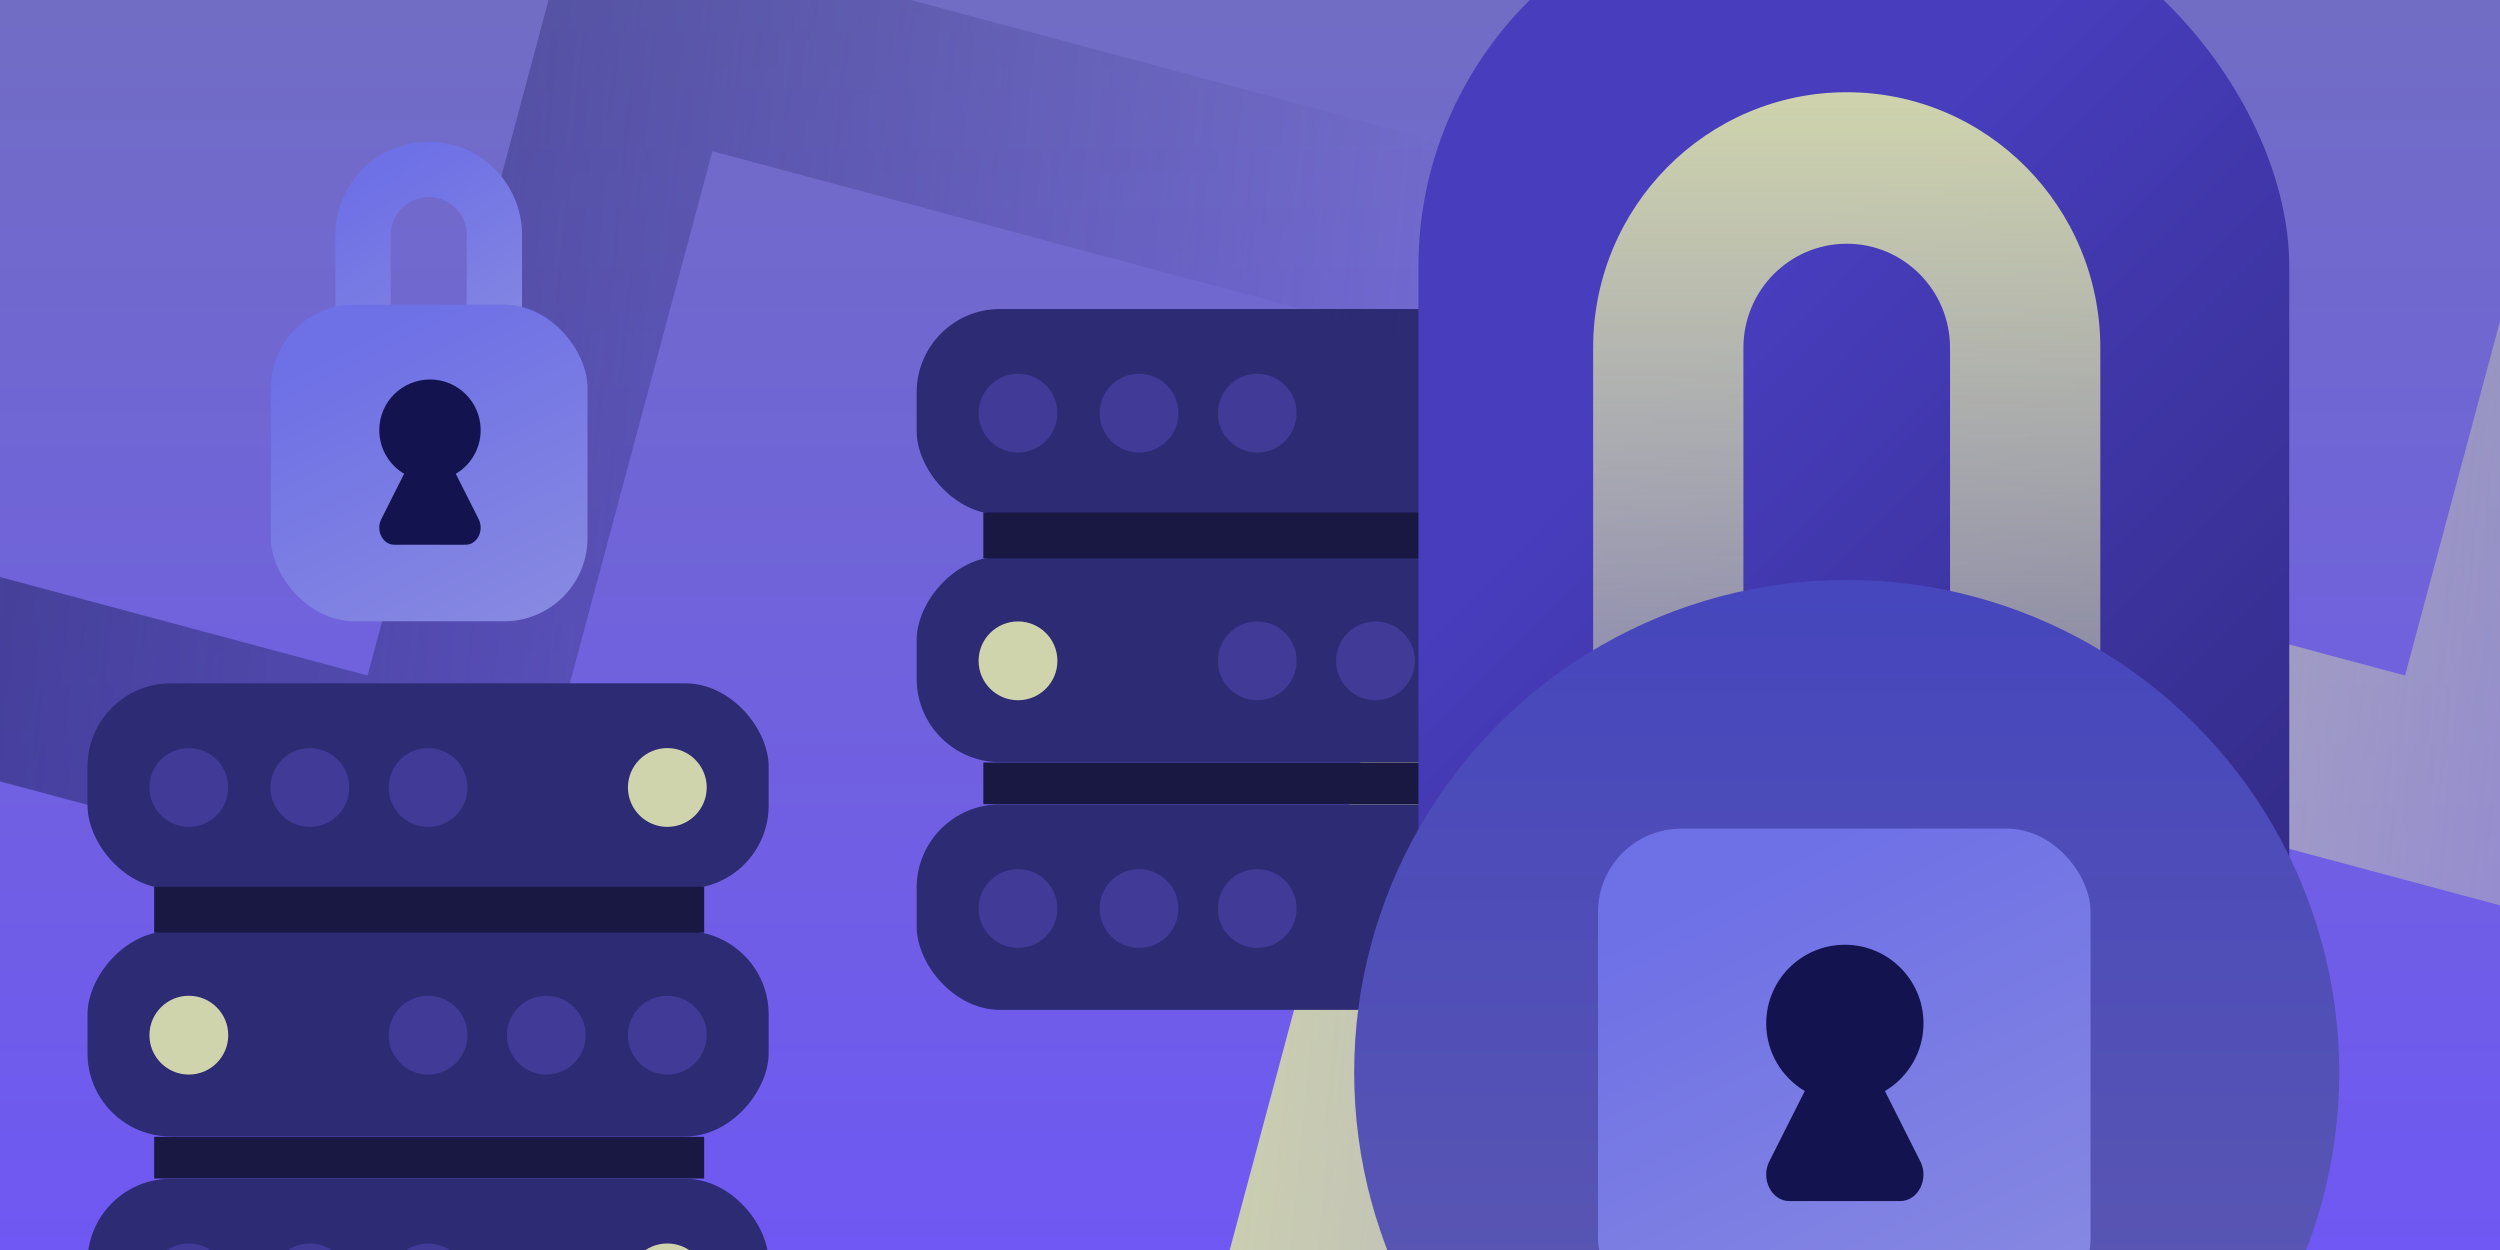 <svg width="600" height="300" viewBox="0 0 600 300" fill="none" xmlns="http://www.w3.org/2000/svg">
<g clip-path="url(#clip0_32265_597)">
<rect width="600" height="300" fill="url(#paint0_linear_32265_597)"/>
<path d="M577.218 162.127L626.478 -21.737L915.591 55.74L903.329 101.506L659.98 36.291L610.72 220.155L381.997 158.861L320.938 386.77L275.174 374.506L348.495 100.833L577.218 162.127Z" fill="url(#paint1_linear_32265_597)"/>
<rect x="220" y="193.054" width="163.478" height="49.314" rx="20" fill="#2C2B73"/>
<circle cx="244.319" cy="218.049" r="9.457" fill="#413A97"/>
<circle cx="273.367" cy="218.049" r="9.457" fill="#413A97"/>
<circle cx="301.739" cy="218.049" r="9.457" fill="#413A97"/>
<circle cx="359.159" cy="218.049" r="9.457" fill="#CFD4AD"/>
<rect width="163.478" height="49.314" rx="20" transform="matrix(-1 0 0 1 383.478 133.607)" fill="#2C2B73"/>
<circle cx="9.457" cy="9.457" r="9.457" transform="matrix(-1 0 0 1 368.616 149.145)" fill="#413A97"/>
<circle cx="9.457" cy="9.457" r="9.457" transform="matrix(-1 0 0 1 339.569 149.145)" fill="#413A97"/>
<circle cx="9.457" cy="9.457" r="9.457" transform="matrix(-1 0 0 1 311.196 149.145)" fill="#413A97"/>
<circle cx="9.457" cy="9.457" r="9.457" transform="matrix(-1 0 0 1 253.777 149.145)" fill="#CFD4AD"/>
<rect x="220" y="74.161" width="163.478" height="49.314" rx="20" fill="#2C2B73"/>
<circle cx="244.319" cy="99.156" r="9.457" fill="#413A97"/>
<circle cx="273.367" cy="99.156" r="9.457" fill="#413A97"/>
<circle cx="301.739" cy="99.156" r="9.457" fill="#413A97"/>
<circle cx="359.159" cy="99.156" r="9.457" fill="#CFD4AD"/>
<rect x="236" y="123" width="132" height="11" fill="#181843"/>
<rect x="236" y="183" width="132" height="10" fill="#181843"/>
<path d="M88.218 162.127L137.478 -21.737L426.591 55.74L414.329 101.506L170.98 36.291L121.72 220.155L-107.003 158.861L-168.062 386.77L-213.826 374.506L-140.505 100.833L88.218 162.127Z" fill="url(#paint2_linear_32265_597)"/>
<rect x="340.425" y="-26" width="209" height="358" rx="90" fill="url(#paint3_linear_32265_597)"/>
<path d="M468.008 270.948V83.487C468.008 69.683 456.907 58.493 443.213 58.493C429.518 58.493 418.417 69.683 418.417 83.487V270.948C418.417 284.752 429.518 295.943 443.213 295.943V332.299C409.862 332.299 382.777 305.259 382.356 271.741L382.351 270.948V83.487C382.351 49.604 409.599 22.137 443.213 22.137C476.826 22.137 504.075 49.604 504.075 83.487V270.948C504.075 304.831 476.826 332.299 443.213 332.299V295.943C456.907 295.943 468.008 284.752 468.008 270.948Z" fill="url(#paint4_linear_32265_597)"/>
<circle cx="443.213" cy="257.392" r="118.213" fill="url(#paint5_linear_32265_597)"/>
<rect x="383.521" y="198.871" width="118.213" height="118.213" rx="20" fill="url(#paint6_linear_32265_597)"/>
<path d="M442.765 226.742C453.188 226.742 461.637 235.192 461.637 245.614C461.637 252.526 457.921 258.568 452.378 261.855L460.88 278.729C463.012 282.961 460.347 288.251 456.083 288.251H429.434C425.17 288.251 422.505 282.961 424.637 278.729L433.141 261.85C427.604 258.561 423.893 252.521 423.893 245.614C423.893 235.191 432.342 226.742 442.765 226.742Z" fill="#12134F"/>
<path d="M102.894 34C115.265 34 125.294 44.042 125.294 56.431V83.363C125.294 87.028 122.322 90 118.657 90V90C114.991 90 112.02 87.028 112.02 83.363V56.431C112.019 51.384 107.934 47.292 102.894 47.292C97.853 47.292 93.768 51.384 93.768 56.431V83.363C93.768 87.028 90.796 90 87.13 90V90C83.465 90 80.493 87.028 80.493 83.363V56.431C80.493 44.042 90.522 34 102.894 34Z" fill="url(#paint7_linear_32265_597)"/>
<rect x="65" y="73.106" width="76" height="76" rx="20" fill="url(#paint8_linear_32265_597)"/>
<path d="M103.195 91.075C109.915 91.075 115.362 96.523 115.362 103.242C115.362 107.698 112.965 111.592 109.391 113.712L114.874 124.593C116.248 127.321 114.53 130.73 111.781 130.73H94.6C91.851 130.73 90.133 127.321 91.507 124.593L96.991 113.709C93.421 111.589 91.028 107.695 91.028 103.242C91.028 96.523 96.475 91.075 103.195 91.075Z" fill="#12134F"/>
<rect x="21" y="282.894" width="163.478" height="49.314" rx="20" fill="#2C2B73"/>
<circle cx="45.319" cy="307.888" r="9.457" fill="#413A97"/>
<circle cx="74.367" cy="307.888" r="9.457" fill="#413A97"/>
<circle cx="102.739" cy="307.888" r="9.457" fill="#413A97"/>
<circle cx="160.159" cy="307.888" r="9.457" fill="#CFD4AD"/>
<rect width="163.478" height="49.314" rx="20" transform="matrix(-1 0 0 1 184.479 223.447)" fill="#2C2B73"/>
<circle cx="9.457" cy="9.457" r="9.457" transform="matrix(-1 0 0 1 169.617 238.984)" fill="#413A97"/>
<circle cx="9.457" cy="9.457" r="9.457" transform="matrix(-1 0 0 1 140.569 238.984)" fill="#413A97"/>
<circle cx="9.457" cy="9.457" r="9.457" transform="matrix(-1 0 0 1 112.197 238.984)" fill="#413A97"/>
<circle cx="9.457" cy="9.457" r="9.457" transform="matrix(-1 0 0 1 54.777 238.984)" fill="#CFD4AD"/>
<rect x="21" y="164" width="163.478" height="49.314" rx="20" fill="#2C2B73"/>
<circle cx="45.319" cy="188.995" r="9.457" fill="#413A97"/>
<circle cx="74.367" cy="188.995" r="9.457" fill="#413A97"/>
<circle cx="102.739" cy="188.995" r="9.457" fill="#413A97"/>
<circle cx="160.159" cy="188.995" r="9.457" fill="#CFD4AD"/>
<rect x="37" y="212.839" width="132" height="11" fill="#181843"/>
<rect x="37" y="272.839" width="132" height="10" fill="#181843"/>
</g>
<defs>
<linearGradient id="paint0_linear_32265_597" x1="300" y1="0" x2="300" y2="300" gradientUnits="userSpaceOnUse">
<stop stop-color="#716DC4"/>
<stop offset="1" stop-color="#6F58F3"/>
</linearGradient>
<linearGradient id="paint1_linear_32265_597" x1="242.671" y1="365.21" x2="795.226" y2="420.263" gradientUnits="userSpaceOnUse">
<stop offset="0.031" stop-color="#CFD4AD"/>
<stop offset="1" stop-color="#CFD4AD" stop-opacity="0"/>
</linearGradient>
<linearGradient id="paint2_linear_32265_597" x1="-246.329" y1="365.21" x2="306.226" y2="420.263" gradientUnits="userSpaceOnUse">
<stop offset="0.031" stop-color="#2C2B73"/>
<stop offset="1" stop-color="#2C2B73" stop-opacity="0"/>
</linearGradient>
<linearGradient id="paint3_linear_32265_597" x1="547.129" y1="463.04" x2="286.165" y2="204.468" gradientUnits="userSpaceOnUse">
<stop stop-color="#211C57"/>
<stop offset="1" stop-color="#483DBD"/>
</linearGradient>
<linearGradient id="paint4_linear_32265_597" x1="443.213" y1="22.137" x2="443.213" y2="332.299" gradientUnits="userSpaceOnUse">
<stop stop-color="#CFD4AD"/>
<stop offset="1" stop-color="#CFD4AD" stop-opacity="0"/>
</linearGradient>
<linearGradient id="paint5_linear_32265_597" x1="443.213" y1="139.179" x2="443.213" y2="375.605" gradientUnits="userSpaceOnUse">
<stop stop-color="#4646BD"/>
<stop offset="1" stop-color="#605CAE"/>
</linearGradient>
<linearGradient id="paint6_linear_32265_597" x1="442.628" y1="198.871" x2="533.336" y2="383.797" gradientUnits="userSpaceOnUse">
<stop stop-color="#6E70E6"/>
<stop offset="1" stop-color="#9899DE"/>
</linearGradient>
<linearGradient id="paint7_linear_32265_597" x1="102.894" y1="34" x2="151.323" y2="112.988" gradientUnits="userSpaceOnUse">
<stop stop-color="#6E70E6"/>
<stop offset="1" stop-color="#9899DE"/>
</linearGradient>
<linearGradient id="paint8_linear_32265_597" x1="103" y1="73.106" x2="161.317" y2="191.998" gradientUnits="userSpaceOnUse">
<stop stop-color="#6E70E6"/>
<stop offset="1" stop-color="#9899DE"/>
</linearGradient>
<clipPath id="clip0_32265_597">
<rect width="600" height="300" fill="white"/>
</clipPath>
</defs>
</svg>
